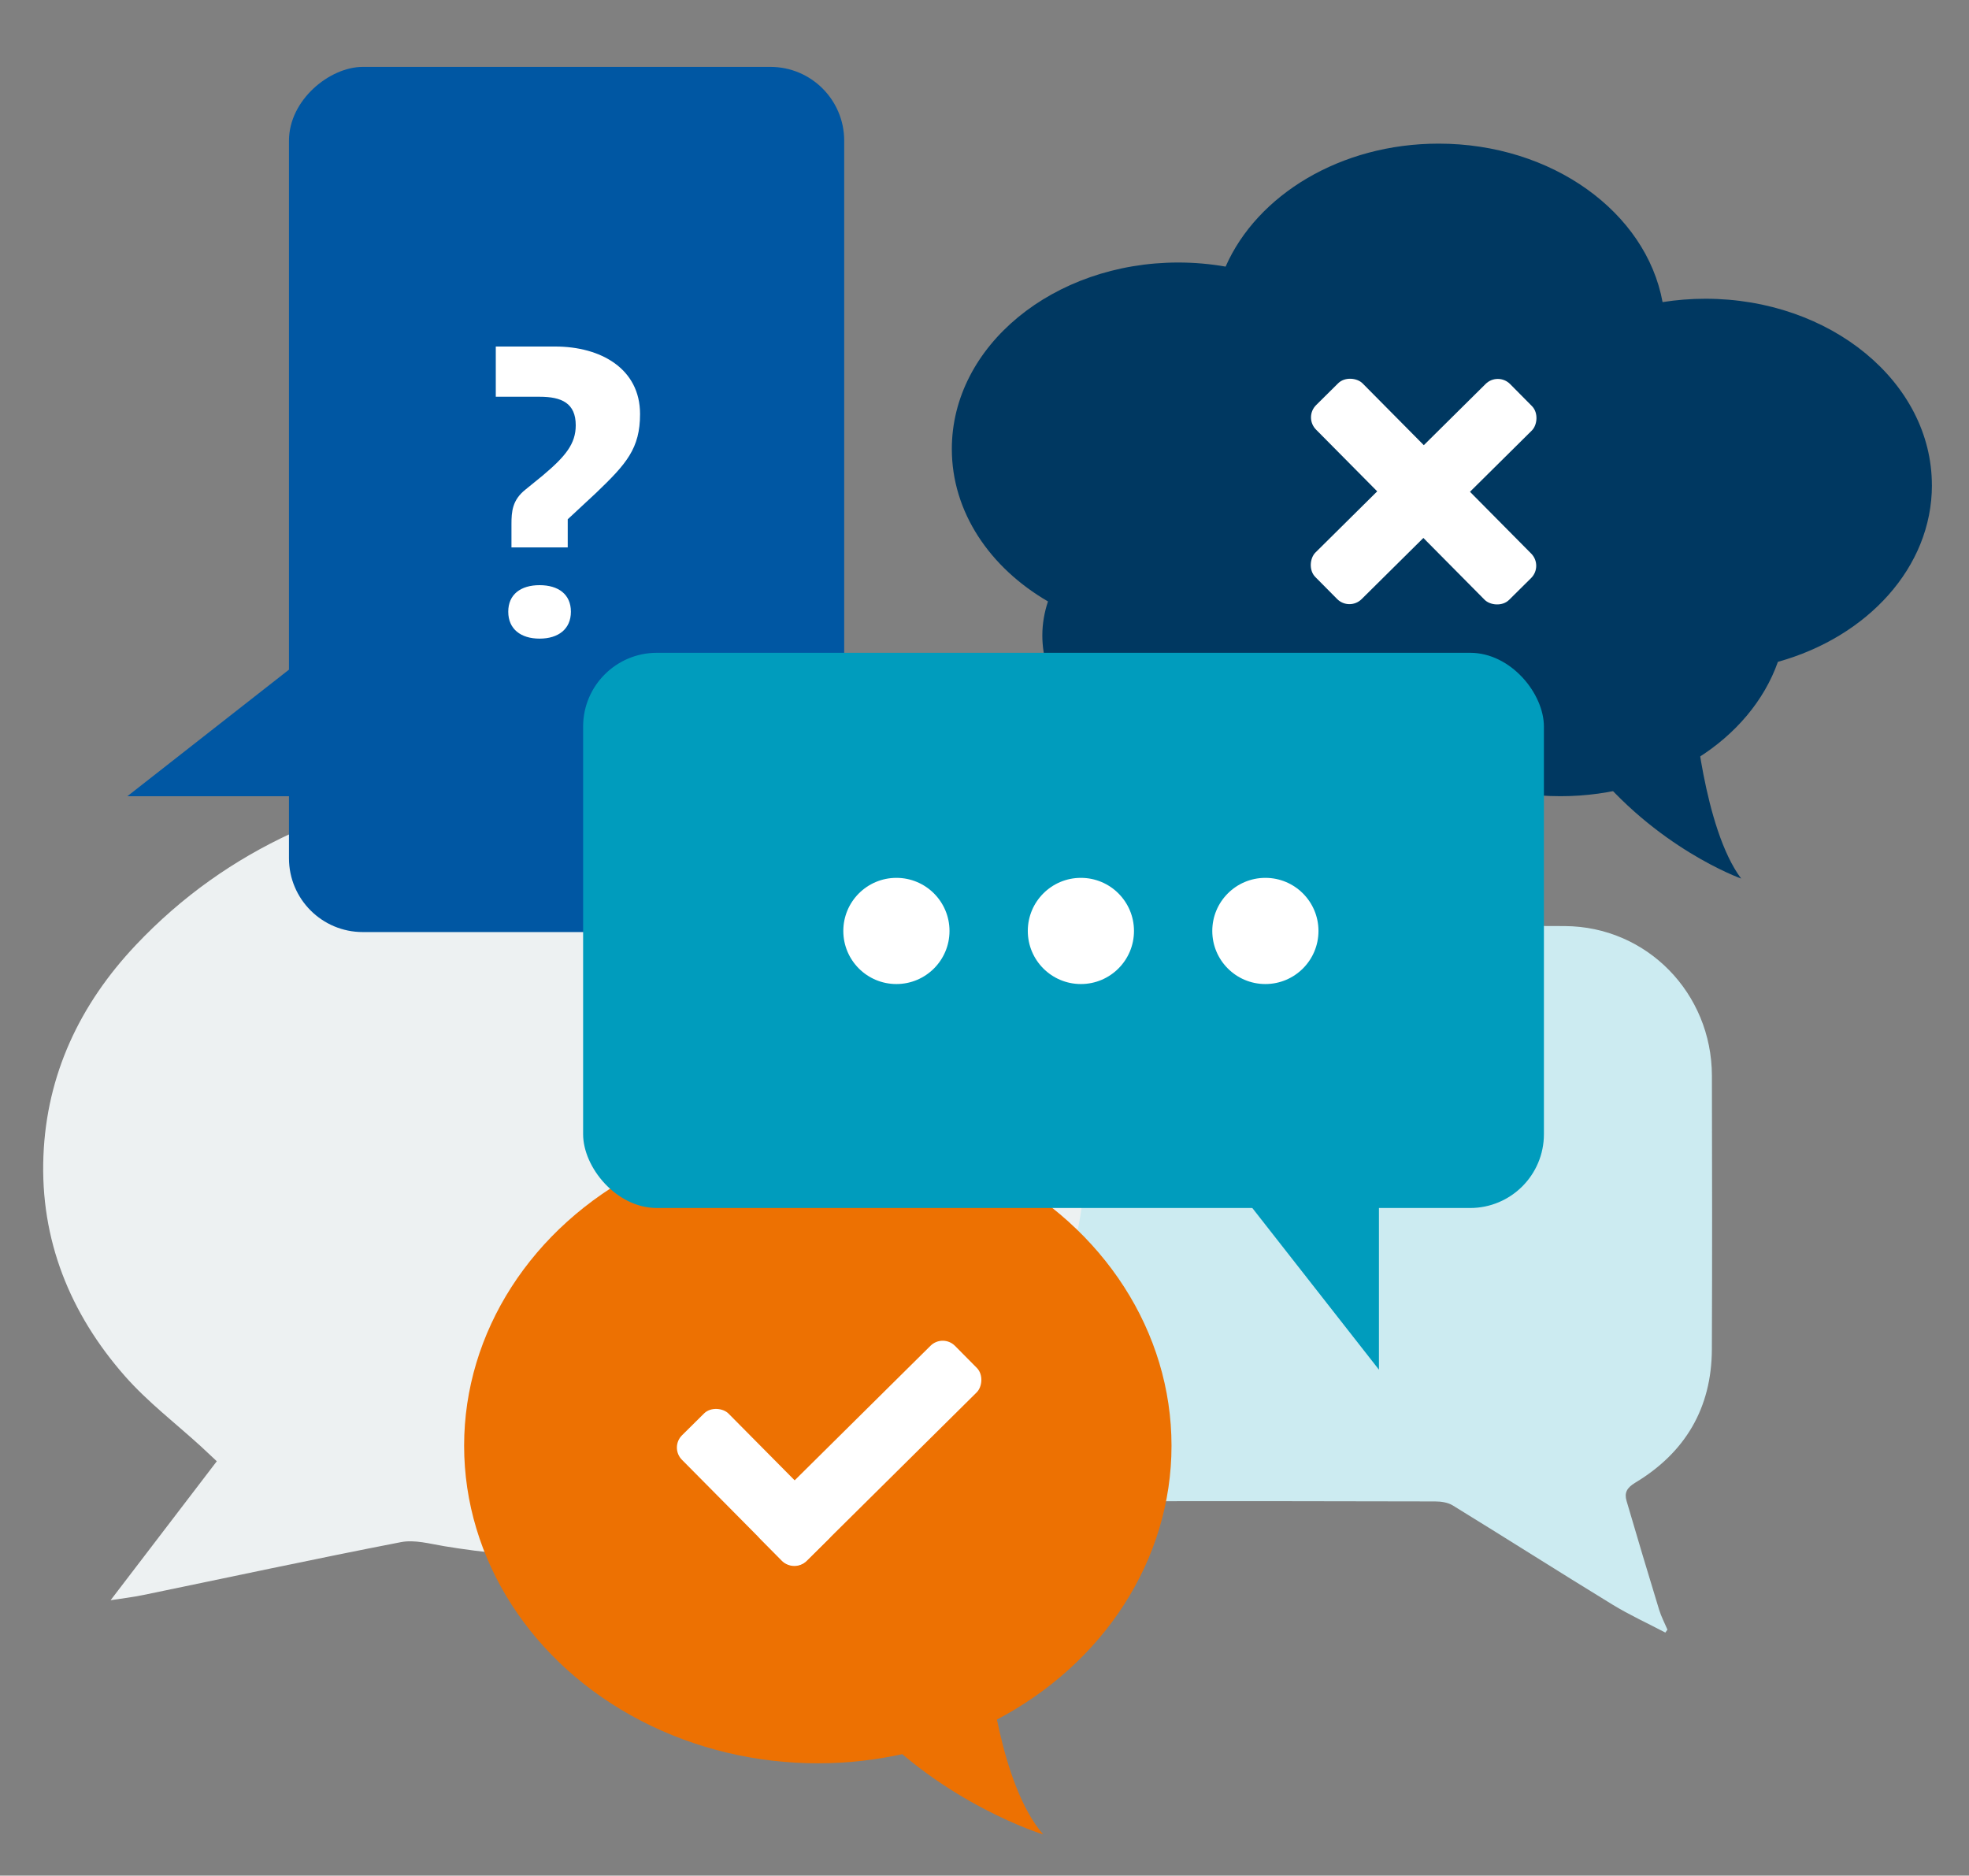 <?xml version="1.0" encoding="UTF-8"?>
<svg id="DESIGN" xmlns="http://www.w3.org/2000/svg" version="1.1" viewBox="0 0 533.65 508.36">
  <rect x="0" y="0" width="533.65" height="508.36" fill="#808080" stroke="none"/>
  <path d="M451.36,442.49c-4.81-2.53-9.79-4.8-14.41-7.63-14.46-8.85-28.77-17.96-43.22-26.84-1.33-.82-3.19-1.08-4.81-1.08-30.39-.06-60.78-.14-91.18,0-15.93.07-28.37-6.32-36.28-20.05-2.95-5.13-5.23-11.42-5.39-17.25-.64-23.48-.32-47-.41-70.5,0-2.09.57-3,2.8-3.34,4.93-.74,6.37-3.58,4.77-9.07-3.83.11-1,8.56-7.37,5.44.03-3.5-.06-7.04,1.5-10.98,1.54-3.88,2.26-8.04,4.71-11.66,8.06-11.91,19.19-18.47,33.54-18.53,42.82-.19,85.64-.21,128.46,0,22.29.11,39.85,18.2,39.9,40.53.06,24.73.09,49.46-.01,74.2-.07,15.91-7.23,27.99-20.76,36.13-2.32,1.4-3,2.76-2.36,4.95,2.88,9.86,5.83,19.69,8.83,29.51.57,1.85,1.49,3.59,2.25,5.38-.2.27-.4.54-.59.81Z" fill="#ccebf1" stroke-width="0"/>
  <path d="M54.54,392.1c-6.93-6.33-14.5-12.1-20.67-19.11-14.92-16.96-23.01-37.02-22.1-59.72.88-22.02,9.85-41.03,24.99-57.08,25.08-26.57,56.87-39.7,92.26-44.09,36.57-4.54,72.16.2,105.04,17.89,10.24,5.51,21.84,9.98,27.58,21.56.13.26.5.43.8.56,5.72,2.51,8.76,8.17,12.79,12.28,9.01,9.2,13.67,21.39,16.47,34.04,3.32,14.96,2.81,29.92-2.26,44.31-8.5,24.09-25.03,41.78-46.59,54.84-37.98,23.03-79.11,28.65-122.44,21.49-3.88-.64-8.02-1.82-11.73-1.1-23.31,4.52-46.53,9.52-69.79,14.32-2.98.62-6.02.97-8.91,1.42,9.69-12.67,19.15-25.06,28.78-37.66-2.3-2.15-3.25-3.06-4.22-3.95Z" fill="#edf1f2" stroke-width="0"/>
  <g>
    <g>
      <path d="M523.59,131.51c0-27.91-27.48-50.54-61.39-50.54-3.97,0-7.85.32-11.6.91-4.45-24.31-29.93-42.95-60.7-42.95-26.56,0-49.18,13.89-57.73,33.33-4.13-.72-8.42-1.11-12.81-1.11-33.9,0-61.39,22.63-61.39,50.54,0,17.08,10.3,32.17,26.06,41.32-.99,2.97-1.53,6.05-1.53,9.22,0,22.98,27.48,41.61,61.39,41.61,15.1,0,28.93-3.7,39.62-9.84,10.66,7.36,24.41,11.8,39.41,11.8,27.95,0,51.52-15.38,58.94-36.42,24.26-6.75,41.74-25.63,41.74-47.88Z" fill="#003861" stroke-width="0"/>
      <path d="M459.12,191.97s2.56,32.51,12.78,46.15c0,0-23.2-8.23-41.21-31.14l28.44-15.01Z" fill="#003861" stroke-width="0"/>
    </g>
    <g>
      <ellipse cx="221.65" cy="391.84" rx="95.86" ry="86.08" fill="#ed7102" stroke-width="0"/>
      <path d="M267.85,451.04s2.98,32.51,14.88,46.15c0,0-27.01-8.23-47.98-31.14l33.11-15.01Z" fill="#ed7102" stroke-width="0"/>
    </g>
    <g>
      <rect x="36.31" y="60.14" width="234.49" height="150.48" rx="20" ry="20" transform="translate(288.94 -18.18) rotate(90)" fill="#0057a3" stroke-width="0"/>
      <polygon points="83.64 215.81 34.51 215.81 83.64 177.33 83.64 215.81" fill="#0057a3" stroke-width="0"/>
      <path d="M138.62,148.37v-6.32c0-3.38.22-6.53,3.81-9.37l4.68-3.81c6.21-5.23,8.93-8.6,8.93-13.61,0-5.99-3.81-7.73-9.8-7.73h-11.87v-13.61h16.12c12.31,0,22.98,5.99,22.98,18.29,0,9.36-3.7,13.5-11.87,21.34l-7.73,7.19v7.62h-15.25ZM137.75,165.79c0-4.68,3.38-7.19,8.49-7.19s8.49,2.5,8.49,7.19-3.38,7.3-8.49,7.3-8.49-2.61-8.49-7.3Z" fill="#fff" stroke-width="0"/>
    </g>
    <g>
      <rect x="158.04" y="176.93" width="260.4" height="150.48" rx="20" ry="20" fill="#009cbd" stroke-width="0"/>
      <polygon points="373.73 322.1 373.73 371.23 335.25 322.1 373.73 322.1" fill="#009cbd" stroke-width="0"/>
      <circle cx="242.95" cy="252.32" r="14.39" fill="#fff" stroke-width="0"/>
      <circle cx="292.95" cy="252.32" r="14.39" fill="#fff" stroke-width="0"/>
      <circle cx="342.95" cy="252.32" r="14.39" fill="#fff" stroke-width="0"/>
    </g>
    <g>
      <rect x="195.8" y="379.12" width="17.78" height="47.93" rx="4.69" ry="4.69" transform="translate(-224.4 260.77) rotate(-44.73)" fill="#fff" stroke-width="0"/>
      <rect x="226.49" y="356.75" width="17.78" height="74.31" rx="4.69" ry="4.69" transform="translate(349.58 -50.53) rotate(45.27)" fill="#fff" stroke-width="0"/>
    </g>
    <g>
      <rect x="376.94" y="96.07" width="17.78" height="74.31" rx="4.69" ry="4.69" transform="translate(208.95 -234.64) rotate(45.27)" fill="#fff" stroke-width="0"/>
      <rect x="376.94" y="96.07" width="17.78" height="74.31" rx="4.69" ry="4.69" transform="translate(753.7 -43.65) rotate(135.27)" fill="#fff" stroke-width="0"/>
    </g>
  </g>
</svg>